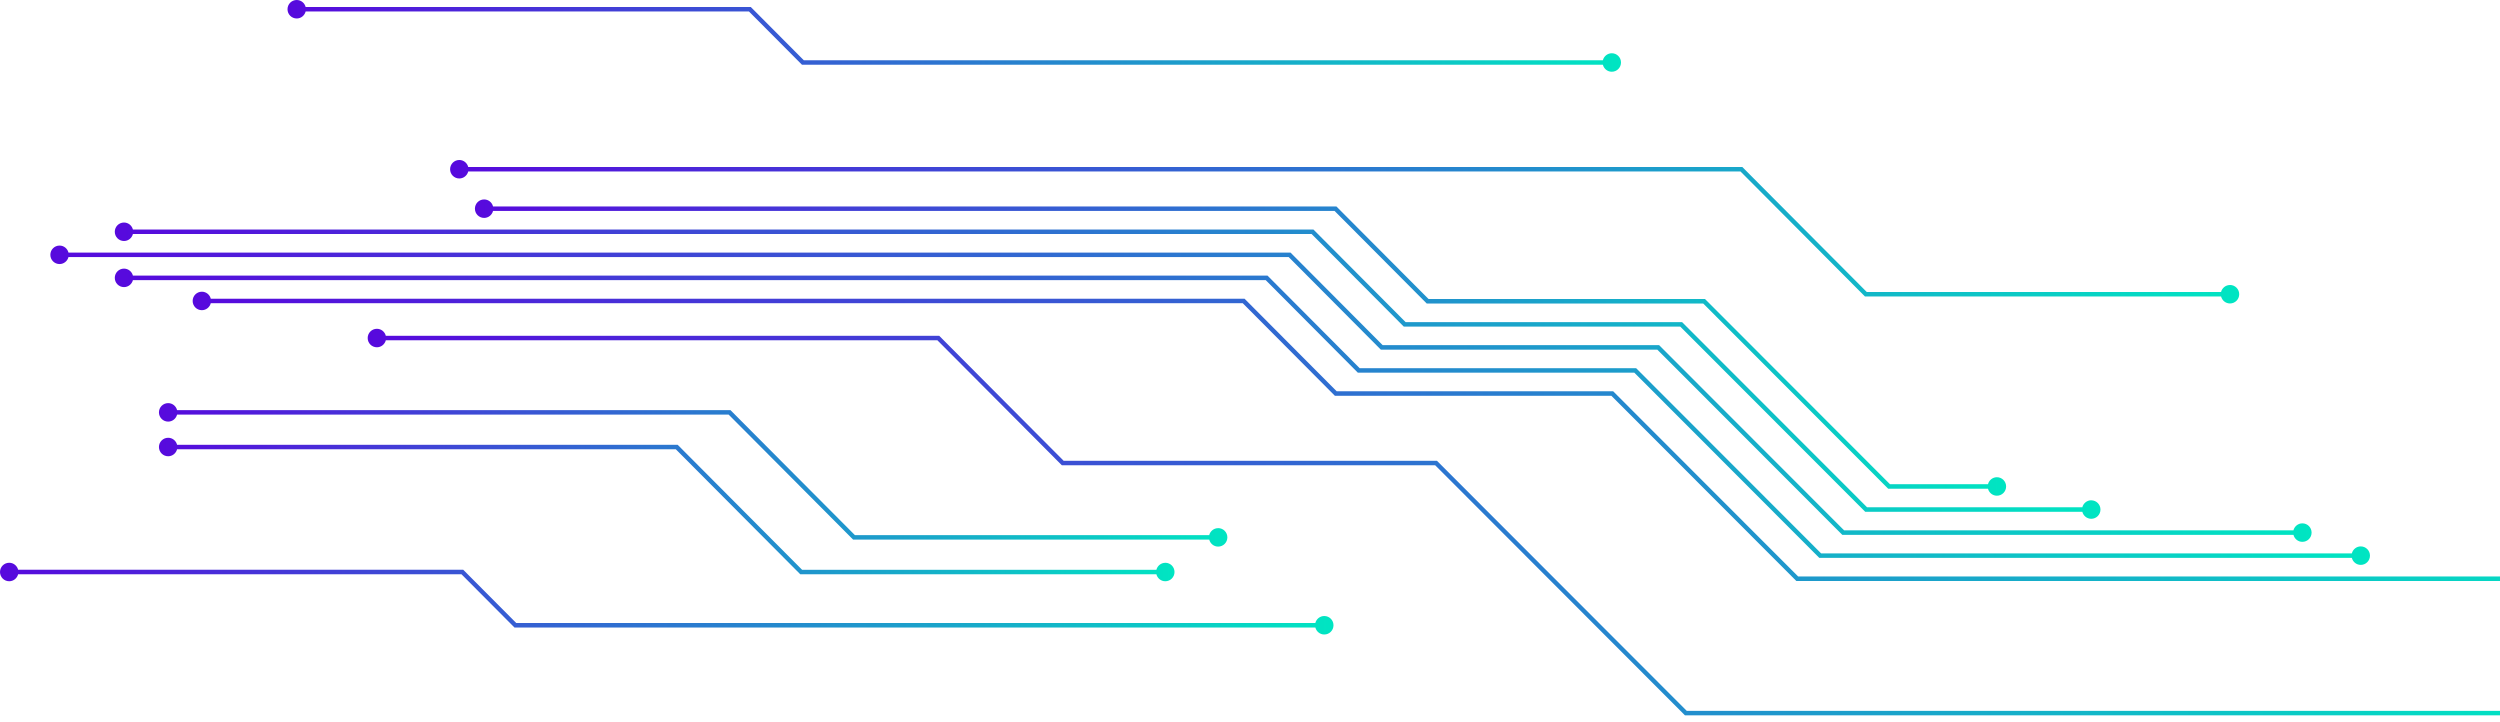 <svg width="796" height="230" viewBox="0 0 796 230" fill="none" xmlns="http://www.w3.org/2000/svg">
<g clip-path="url(#clip0_337_1523)">
<path d="M635.818 151.947C634.446 151.947 633.3 152.899 632.975 154.176H601.775L543.09 95.421L542.878 95.208H454.85L425.507 65.73H156.985C156.661 64.453 155.527 63.501 154.143 63.501C152.523 63.501 151.214 64.816 151.214 66.444C151.214 68.072 152.523 69.386 154.143 69.386C155.514 69.386 156.661 68.435 156.985 67.157H424.921L454.264 96.635H542.292L600.978 155.391L601.19 155.604H632.975C633.3 156.881 634.434 157.833 635.818 157.833C637.438 157.833 638.747 156.518 638.747 154.89C638.747 153.262 637.438 151.947 635.818 151.947Z" fill="url(#paint0_linear_337_1523)"/>
<path d="M665.858 159.286C664.487 159.286 663.34 160.238 663.016 161.515H594.471L535.785 102.772L535.574 102.559H447.545L418.203 73.082H42.319C41.995 71.804 40.861 70.853 39.477 70.853C37.857 70.853 36.548 72.167 36.548 73.795C36.548 75.423 37.857 76.738 39.477 76.738C40.848 76.738 41.995 75.786 42.319 74.509H417.617L446.96 103.987H534.988L593.673 162.742L593.885 162.955H663.016C663.34 164.233 664.475 165.184 665.858 165.184C667.479 165.184 668.788 163.869 668.788 162.241C668.788 160.614 667.479 159.299 665.858 159.299V159.286Z" fill="url(#paint1_linear_337_1523)"/>
<path d="M733.07 166.637C731.699 166.637 730.552 167.588 730.228 168.866H587.166L528.481 110.11L528.269 109.897H440.241L410.898 80.419H21.802C21.477 79.142 20.343 78.19 18.96 78.19C17.339 78.19 16.03 79.505 16.03 81.133C16.03 82.761 17.339 84.076 18.96 84.076C20.331 84.076 21.477 83.124 21.802 81.847H410.312L439.655 111.325H527.683L586.369 170.08L586.58 170.293H730.24C730.564 171.57 731.699 172.522 733.082 172.522C734.703 172.522 736.011 171.207 736.011 169.579C736.011 167.951 734.703 166.637 733.082 166.637H733.07Z" fill="url(#paint2_linear_337_1523)"/>
<path d="M751.668 173.974C750.296 173.974 749.15 174.926 748.826 176.203H579.849L521.164 117.448L520.952 117.235H432.924L403.581 87.757H42.319C41.995 86.48 40.861 85.528 39.477 85.528C37.857 85.528 36.548 86.843 36.548 88.471C36.548 90.099 37.857 91.414 39.477 91.414C40.848 91.414 41.995 90.462 42.319 89.185H402.995L432.338 118.663H520.366L579.052 177.418L579.263 177.631H748.826C749.15 178.908 750.284 179.86 751.668 179.86C753.288 179.86 754.597 178.545 754.597 176.917C754.597 175.289 753.288 173.974 751.668 173.974Z" fill="url(#paint3_linear_337_1523)"/>
<path d="M844.059 181.325C842.688 181.325 841.541 182.277 841.217 183.554H572.533L513.847 124.799L513.635 124.586H425.607L396.264 95.108H67.112C66.788 93.831 65.654 92.879 64.27 92.879C62.65 92.879 61.341 94.194 61.341 95.822C61.341 97.45 62.65 98.764 64.27 98.764C65.641 98.764 66.788 97.813 67.112 96.535H395.678L425.021 126.013H513.049L571.735 184.769L571.947 184.982H841.217C841.541 186.259 842.675 187.211 844.059 187.211C845.679 187.211 846.988 185.896 846.988 184.268C846.988 182.64 845.679 181.325 844.059 181.325Z" fill="url(#paint4_linear_337_1523)"/>
<path d="M387.85 168.164C386.479 168.164 385.332 169.116 385.008 170.393H272.212L232.586 130.584H56.38C56.056 129.307 54.921 128.355 53.538 128.355C51.917 128.355 50.608 129.67 50.608 131.298C50.608 132.926 51.917 134.241 53.538 134.241C54.909 134.241 56.056 133.289 56.38 132.012H232L271.626 171.808H385.021C385.345 173.086 386.479 174.037 387.863 174.037C389.483 174.037 390.792 172.723 390.792 171.095C390.792 169.467 389.483 168.152 387.863 168.152L387.85 168.164Z" fill="url(#paint5_linear_337_1523)"/>
<path d="M710.021 90.75C708.65 90.75 707.504 91.702 707.179 92.979H594.383L554.757 53.17H149.082C148.758 51.893 147.623 50.941 146.24 50.941C144.619 50.941 143.311 52.256 143.311 53.884C143.311 55.512 144.619 56.827 146.24 56.827C147.611 56.827 148.758 55.875 149.082 54.598H554.171L593.797 94.394H707.192C707.516 95.672 708.65 96.623 710.034 96.623C711.654 96.623 712.963 95.308 712.963 93.681C712.963 92.053 711.654 90.738 710.034 90.738L710.021 90.75Z" fill="url(#paint6_linear_337_1523)"/>
<path d="M371.035 179.197C369.664 179.197 368.517 180.148 368.193 181.426H255.397L215.77 141.617H56.38C56.056 140.339 54.921 139.388 53.538 139.388C51.917 139.388 50.608 140.703 50.608 142.33C50.608 143.958 51.917 145.273 53.538 145.273C54.909 145.273 56.056 144.322 56.38 143.044H215.172L254.798 182.841H368.193C368.517 184.118 369.651 185.07 371.035 185.07C372.655 185.07 373.964 183.755 373.964 182.127C373.964 180.499 372.655 179.184 371.035 179.184V179.197Z" fill="url(#paint7_linear_337_1523)"/>
<path d="M513.198 16.955C511.827 16.955 510.68 17.907 510.356 19.184H255.932L239.054 2.229H97.314C96.99 0.952 95.856 0 94.472 0C92.852 0 91.543 1.315 91.543 2.943C91.543 4.571 92.852 5.886 94.472 5.886C95.843 5.886 96.99 4.934 97.314 3.657H238.468L255.346 20.612H510.356C510.68 21.889 511.815 22.841 513.198 22.841C514.819 22.841 516.127 21.526 516.127 19.898C516.127 18.27 514.819 16.955 513.198 16.955Z" fill="url(#paint8_linear_337_1523)"/>
<path d="M421.643 196.139C420.272 196.139 419.125 197.091 418.801 198.368H164.377L147.499 181.413H5.771C5.447 180.135 4.313 179.184 2.929 179.184C1.309 179.184 0 180.498 0 182.126C0 183.754 1.309 185.069 2.929 185.069C4.3 185.069 5.447 184.117 5.771 182.84H146.926L163.803 199.796H418.813C419.137 201.073 420.272 202.025 421.655 202.025C423.276 202.025 424.584 200.71 424.584 199.082C424.584 197.454 423.276 196.139 421.655 196.139H421.643Z" fill="url(#paint9_linear_337_1523)"/>
<path d="M809.667 224.114C808.296 224.114 807.149 225.066 806.825 226.343H537.069L457.754 146.938L457.542 146.725H338.675L299.049 106.916H122.843C122.519 105.639 121.384 104.688 120.001 104.688C118.38 104.688 117.071 106.002 117.071 107.63C117.071 109.258 118.38 110.573 120.001 110.573C121.372 110.573 122.519 109.621 122.843 108.344H298.463L338.089 148.14H456.956L536.271 227.545L536.483 227.758H806.825C807.149 229.036 808.283 229.987 809.667 229.987C811.287 229.987 812.596 228.672 812.596 227.044C812.596 225.417 811.287 224.102 809.667 224.102V224.114Z" fill="url(#paint10_linear_337_1523)"/>
</g>
<defs>
<linearGradient id="paint0_linear_337_1523" x1="151.214" y1="110.673" x2="638.738" y2="110.673" gradientUnits="userSpaceOnUse">
<stop stop-color="#5709DD"/>
<stop offset="1" stop-color="#00E5C2"/>
</linearGradient>
<linearGradient id="paint1_linear_337_1523" x1="36.548" y1="118.025" x2="668.777" y2="118.025" gradientUnits="userSpaceOnUse">
<stop stop-color="#5709DD"/>
<stop offset="1" stop-color="#00E5C2"/>
</linearGradient>
<linearGradient id="paint2_linear_337_1523" x1="16.03" y1="125.363" x2="735.999" y2="125.363" gradientUnits="userSpaceOnUse">
<stop stop-color="#5709DD"/>
<stop offset="1" stop-color="#00E5C2"/>
</linearGradient>
<linearGradient id="paint3_linear_337_1523" x1="36.548" y1="132.7" x2="754.584" y2="132.7" gradientUnits="userSpaceOnUse">
<stop stop-color="#5709DD"/>
<stop offset="1" stop-color="#00E5C2"/>
</linearGradient>
<linearGradient id="paint4_linear_337_1523" x1="61.341" y1="140.051" x2="846.974" y2="140.051" gradientUnits="userSpaceOnUse">
<stop stop-color="#5709DD"/>
<stop offset="1" stop-color="#00E5C2"/>
</linearGradient>
<linearGradient id="paint5_linear_337_1523" x1="50.608" y1="151.199" x2="390.786" y2="151.199" gradientUnits="userSpaceOnUse">
<stop stop-color="#5709DD"/>
<stop offset="1" stop-color="#00E5C2"/>
</linearGradient>
<linearGradient id="paint6_linear_337_1523" x1="143.311" y1="73.785" x2="712.953" y2="73.785" gradientUnits="userSpaceOnUse">
<stop stop-color="#5709DD"/>
<stop offset="1" stop-color="#00E5C2"/>
</linearGradient>
<linearGradient id="paint7_linear_337_1523" x1="50.608" y1="162.232" x2="373.959" y2="162.232" gradientUnits="userSpaceOnUse">
<stop stop-color="#5709DD"/>
<stop offset="1" stop-color="#00E5C2"/>
</linearGradient>
<linearGradient id="paint8_linear_337_1523" x1="91.543" y1="11.422" x2="516.12" y2="11.422" gradientUnits="userSpaceOnUse">
<stop stop-color="#5709DD"/>
<stop offset="1" stop-color="#00E5C2"/>
</linearGradient>
<linearGradient id="paint9_linear_337_1523" x1="0" y1="190.606" x2="424.577" y2="190.606" gradientUnits="userSpaceOnUse">
<stop stop-color="#5709DD"/>
<stop offset="1" stop-color="#00E5C2"/>
</linearGradient>
<linearGradient id="paint10_linear_337_1523" x1="117.071" y1="167.346" x2="812.584" y2="167.346" gradientUnits="userSpaceOnUse">
<stop stop-color="#5709DD"/>
<stop offset="1" stop-color="#00E5C2"/>
</linearGradient>
<clipPath id="clip0_337_1523">
<rect width="847" height="230" fill="white"/>
</clipPath>
</defs>
</svg>
